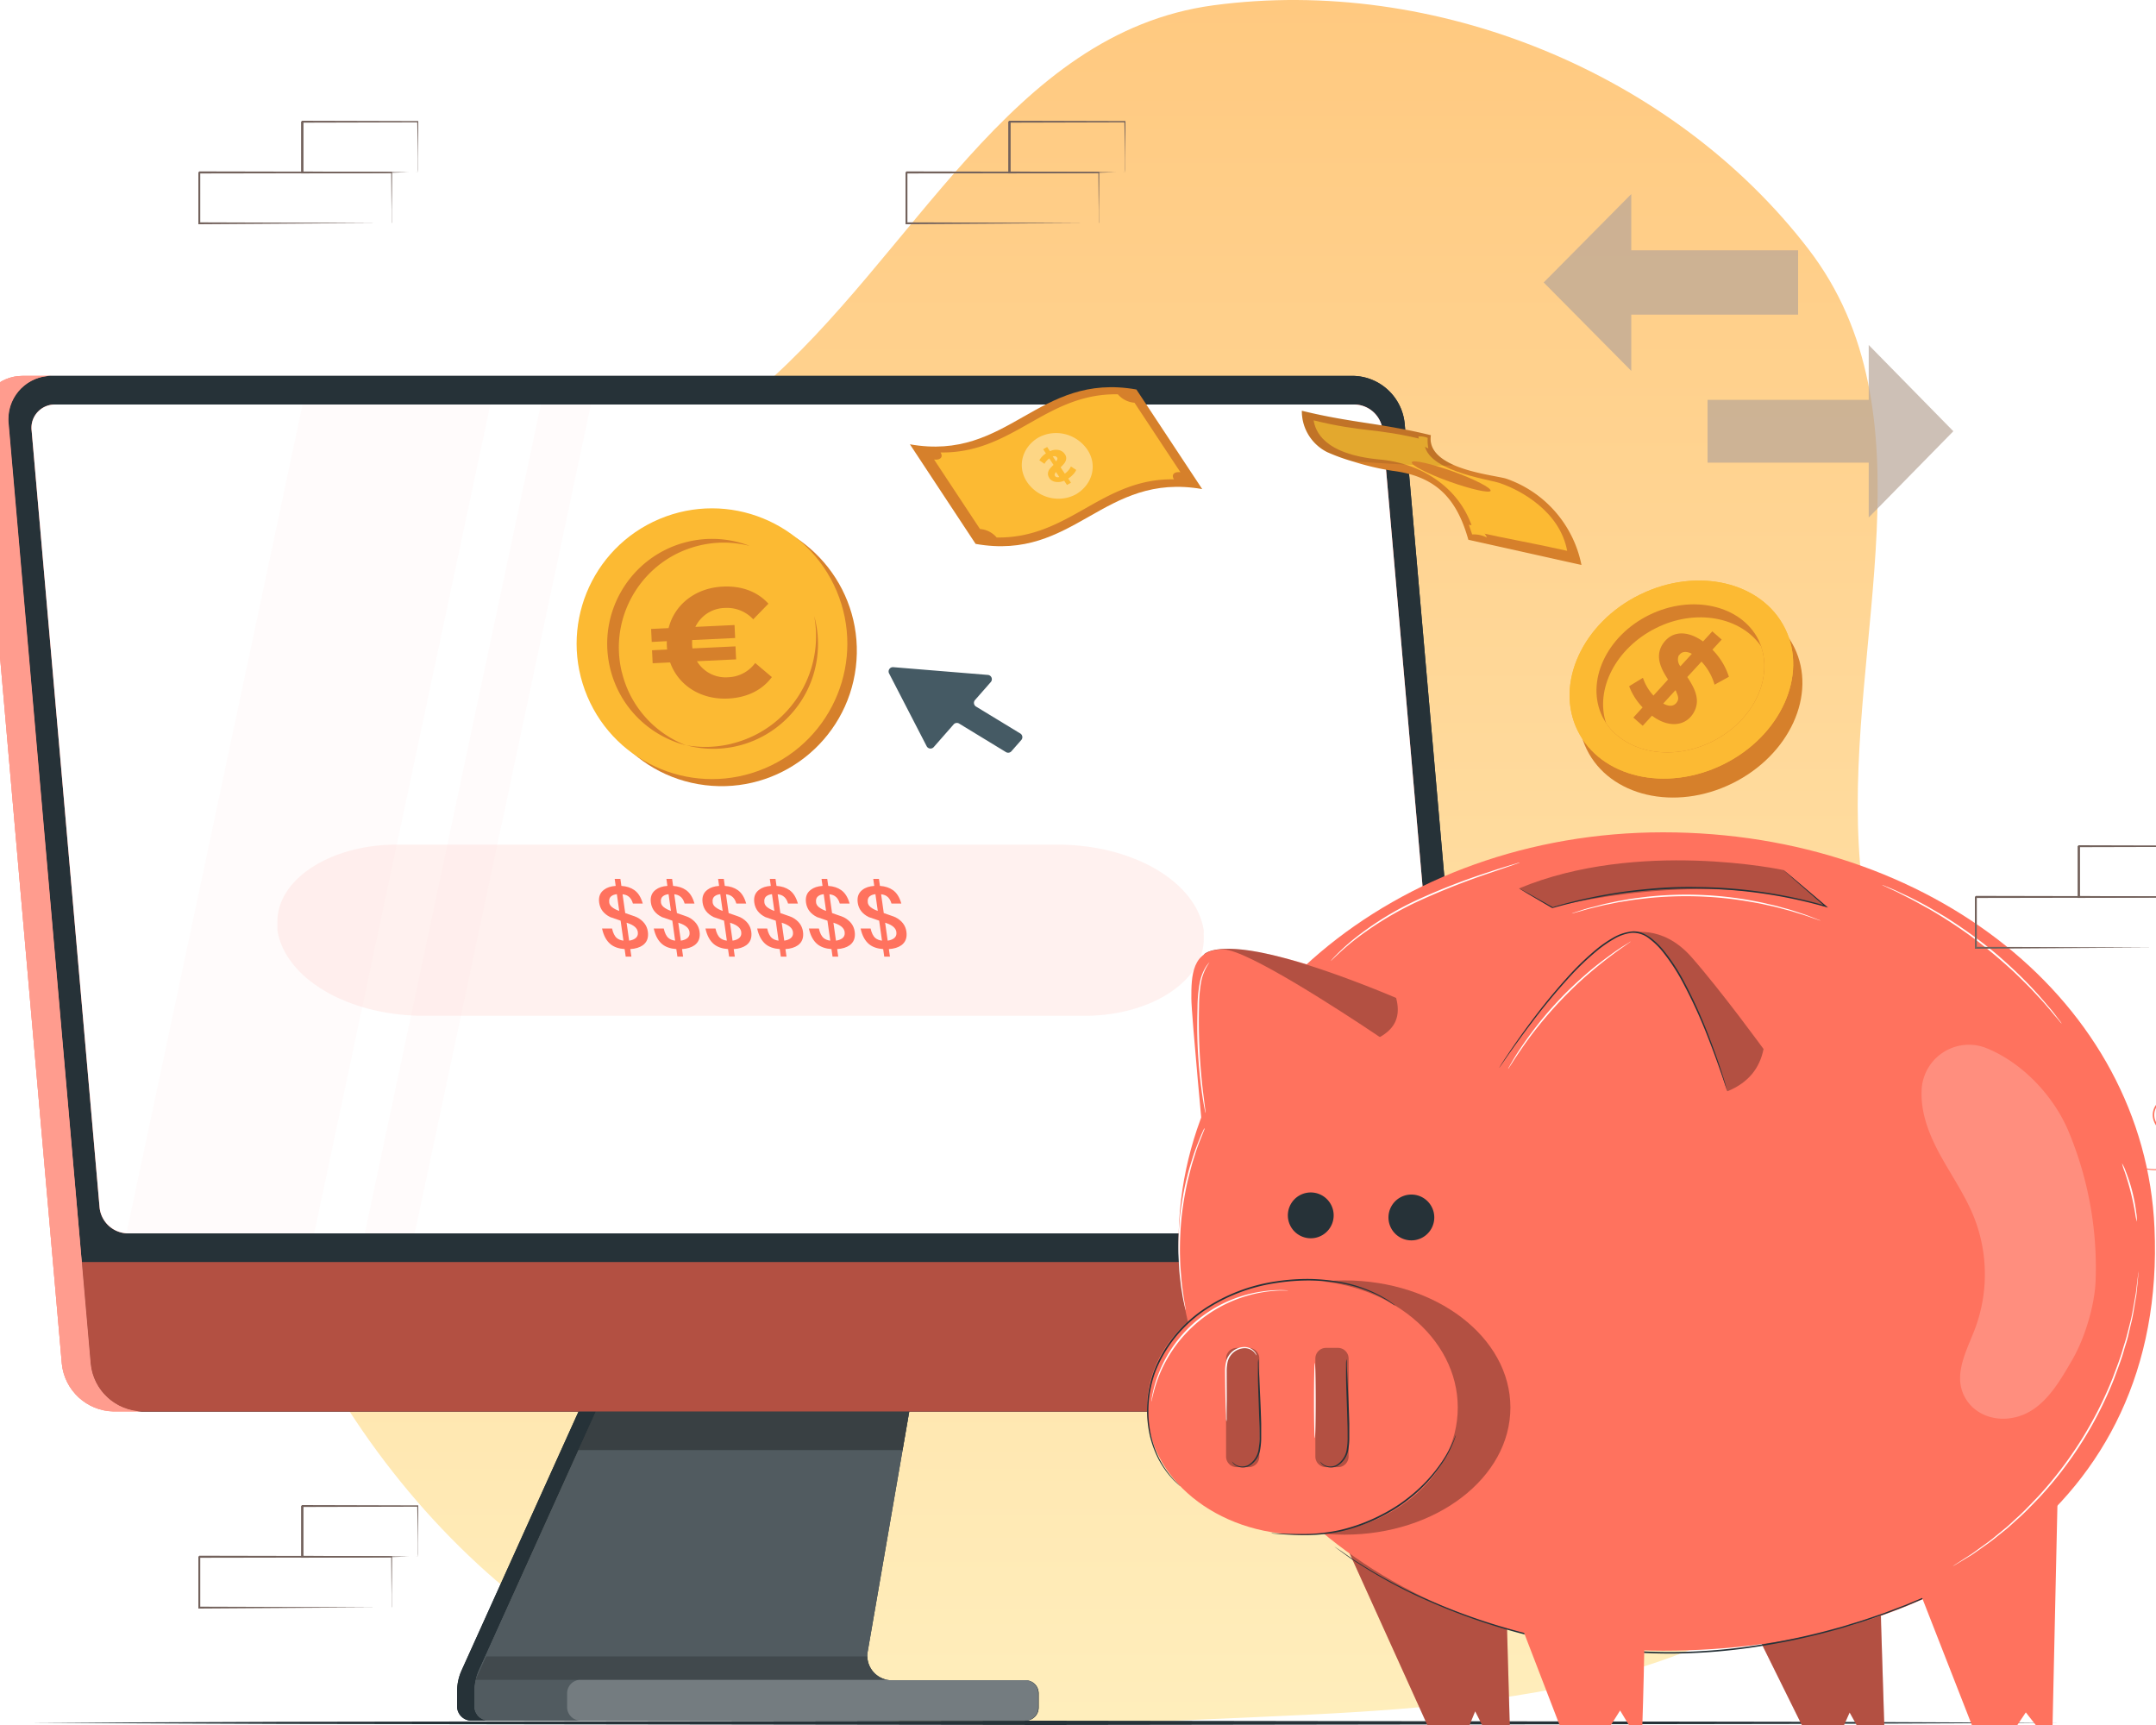 <svg width="500" height="400" fill="none" xmlns="http://www.w3.org/2000/svg"><g clip-path="url(#a)"><g clip-path="url(#b)" fill="#73625C"><path d="M53.803 219.79v-3.137c0-2.004-.05-5.01-.08-8.648l.14.14-44.642.08c.1-.1-.231.221.22-.23v11.815l-.22-.251 31.767.1 9.376.06h.1l-9.326.061-31.917.22H9v-12.025c.451-.451.12-.13.23-.231l44.563.091h.14v.14c0 3.718-.06 6.674-.08 8.728v2.866c-.01.07-.03.15-.05.221Z"/><path d="M59.85 207.995a.81.81 0 0 1 0-.22v-2.987c0-2.074 0-5.01-.09-8.578l.17.161-26.784.07.231-.231v11.775l-.31-.22 19.152.11 5.585.06h2.046c-.16.01-.331.01-.492 0h-1.464l-5.555.17-19.303.11h-.21V196.23l.23-.23 26.784.07H60v.16c0 3.628-.07 6.584-.09 8.669v2.334c0 .251-.03.511-.06.762Z"/></g><path fill-rule="evenodd" clip-rule="evenodd" d="M431.07 195.939c-2.648-47.943 17.607-100.042-11.666-138.167C387.912 16.78 332.657-5.651 281.411 1.229c-47.381 6.378-69.14 57.976-105.427 89.15-42.228 36.261-108.72 51.239-121.245 105.56-13.885 60.269 12.096 127.49 58.189 168.696 44.447 39.702 109.006 36.62 168.483 33.969 55.899-2.508 120.672-3.512 153.954-48.516 31.707-42.927-1.432-100.759-4.295-154.149Z" fill="url(#c)"/><path d="m7 399.505 58.875-.252 58.875-.091L242.5 399l117.75.162 58.875.091 58.875.252-58.875.242-58.875.091L242.5 400l-117.75-.162-58.875-.091L7 399.505ZM110.009 392.253v3.474a3.343 3.343 0 0 0 3.34 3.256h124.506a3.015 3.015 0 0 0 3.007-3.006v-3.34a3.015 3.015 0 0 0-3.007-3.006h-31.047a5.677 5.677 0 0 1-5.678-5.645c0-.351.033-.685.1-1.036l10.856-62.712h-70.729l-30.28 67.021a12.262 12.262 0 0 0-1.068 4.994Z" fill="#263238"/><path opacity=".2" d="M240.779 392.62v3.34a2.998 2.998 0 0 1-2.973 3.007H113.266a3.344 3.344 0 0 1-3.34-3.257v-3.474c0-.919.117-1.837.317-2.739.184-.785.434-1.536.768-2.271l30.346-66.988h70.729l-10.872 62.746c-.067.367-.1.735-.083 1.102a5.68 5.68 0 0 0 4.492 5.411c.384.084.785.117 1.186.117h30.964a2.997 2.997 0 0 1 3.006 2.973v.033Z" fill="#fff"/><path d="m107.087 387.259 30.279-67.021h3.991l-30.279 67.021a12.337 12.337 0 0 0-1.069 5.01v3.474a3.344 3.344 0 0 0 3.34 3.257h-4.008a3.344 3.344 0 0 1-3.34-3.257v-3.474c0-1.736.367-3.44 1.086-5.01Z" fill="#263238"/><path opacity=".3" d="M141.357 320.238h70.729l-2.772 16.016h-75.189l7.232-16.016Z" fill="#000"/><path d="M334.772 327.285H33.017c-6.213-.117-11.374-4.86-11.992-11.039L1.937 98.196c-.568-5.511 3.44-10.421 8.952-10.989.35-.033.718-.05 1.069-.05h301.805a12.254 12.254 0 0 1 11.992 11.04l19.089 218.049c.568 5.511-3.44 10.421-8.952 10.989-.367.034-.751.05-1.119.05Z" fill="#263238"/><path d="m342.773 292.664 2.071 23.582c.568 5.511-3.441 10.421-8.952 10.989-.351.034-.718.05-1.069.05H33.017c-6.212-.1-11.373-4.843-11.991-11.039l-2.07-23.582h323.817Z" fill="#FF725E"/><path opacity=".3" d="m342.773 292.664 2.071 23.582c.568 5.511-3.441 10.421-8.952 10.989-.351.034-.718.05-1.069.05H33.017c-6.212-.1-11.373-4.843-11.991-11.039l-2.07-23.582" fill="#000"/><path d="M29.61 286h301.355c2.973.05 5.445-2.321 5.495-5.294 0-.234 0-.451-.034-.685L320.644 99.783a6.67 6.67 0 0 0-6.514-5.98H12.792c-2.973-.05-5.444 2.322-5.494 5.295 0 .234 0 .451.033.685l15.766 180.222A6.685 6.685 0 0 0 29.61 286Z" fill="#FF725E"/><path opacity=".6" d="M29.61 286h301.355c2.973.05 5.445-2.321 5.495-5.294 0-.234 0-.451-.034-.685L320.644 99.783a6.67 6.67 0 0 0-6.514-5.98H12.792c-2.973-.05-5.444 2.322-5.494 5.295 0 .234 0 .451.033.685l15.766 180.222A6.685 6.685 0 0 0 29.61 286Z" fill="#fff"/><path d="M5.343 87.157h6.68c-5.527-.033-10.037 4.443-10.07 9.97 0 .351 0 .719.05 1.07l19.023 218.049c.618 6.196 5.778 10.939 11.991 11.039h-6.68c-6.213-.116-11.357-4.86-11.992-11.039L-4.727 98.196c-.568-5.511 3.44-10.421 8.951-10.989.368-.033.752-.05 1.12-.05Z" fill="#FF725E"/><path opacity=".3" d="M5.343 87.157h6.68c-5.527-.033-10.037 4.443-10.07 9.97 0 .351 0 .719.05 1.07l19.023 218.049c.618 6.196 5.778 10.939 11.991 11.039h-6.68c-6.213-.116-11.357-4.86-11.992-11.039L-4.727 98.196c-.568-5.511 3.44-10.421 8.951-10.989.368-.033.752-.05 1.12-.05Z" fill="#fff"/><path d="M232.378 129.511c.133 8.634-6.764 15.749-15.415 15.883h-91.305c-9.821-.184-17.954-7.666-18.956-17.436v-1.553c-.117-8.668 6.814-15.766 15.482-15.883h91.238c9.82.167 17.97 7.666 18.956 17.436v1.553Z" fill="#FF725E"/><path d="M228.637 129.511c.117 8.651-6.798 15.766-15.449 15.883h-87.53c-9.821-.184-17.954-7.666-18.956-17.436v-1.553c-.117-8.668 6.814-15.766 15.482-15.883h87.497c9.82.167 17.97 7.666 18.956 17.436-.017.517 0 1.035 0 1.553Z" fill="#fff" opacity=".1"/><path d="m116.773 213.05.184 2.188h-1.67l-.184-2.171a9.132 9.132 0 0 1-5.01-1.671l.718-1.987a8.223 8.223 0 0 0 4.041 1.503l-.35-3.925c-2.222-.534-4.61-1.236-4.844-3.958-.167-1.987 1.119-3.724 4.142-4.025l-.183-2.204h1.67l.183 2.171c1.437.05 2.84.467 4.075 1.186l-.617 1.987a8.526 8.526 0 0 0-3.341-1.069l.351 3.958c2.221.535 4.643 1.22 4.893 3.925.301 2.054-1.018 3.775-4.058 4.092Zm-2.338-8.351-.301-3.474c-1.369.218-1.904.919-1.82 1.771.083.852.952 1.336 2.121 1.67v.033Zm4.025 4.526c-.084-.952-.985-1.403-2.188-1.67l.317 3.457c1.403-.317 1.971-1.002 1.871-1.82v.033ZM132.439 208.691c.217 2.405-1.353 4.392-5.011 4.392a9.173 9.173 0 0 1-5.294-1.586l.902-1.971a7.031 7.031 0 0 0 4.158 1.353c1.821 0 2.823-.802 2.706-2.105-.117-1.302-1.019-2.121-3.858-2.121h-3.34v-7.465h8.033l.201 2.138h-5.896v3.173h1.303c4.108 0 5.878 1.753 6.096 4.192ZM133.692 206.035c-.401-4.492 1.837-7.031 5.094-7.031 3.256 0 5.962 2.539 6.346 7.031.384 4.493-1.854 7.048-5.11 7.048-3.257 0-5.946-2.538-6.33-7.048Zm8.885 0c-.301-3.34-1.67-4.826-3.608-4.826-1.937 0-3.006 1.52-2.722 4.826.284 3.307 1.67 4.844 3.574 4.844s3.04-1.537 2.756-4.844ZM146.952 206.035c-.401-4.492 1.837-7.031 5.094-7.031 3.256 0 5.962 2.539 6.346 7.031.384 4.493-1.854 7.048-5.11 7.048-3.257 0-6.029-2.538-6.33-7.048Zm8.885 0c-.301-3.34-1.67-4.826-3.591-4.826-1.92 0-3.023 1.52-2.739 4.826.284 3.307 1.67 4.844 3.574 4.844s2.956-1.537 2.672-4.844h.084ZM160.045 206.035c-.4-4.492 1.838-7.031 5.011-7.031s5.962 2.539 6.346 7.031c.384 4.493-1.854 7.048-5.11 7.048-3.257 0-5.862-2.538-6.247-7.048Zm8.885 0c-.3-3.34-1.67-4.826-3.59-4.826-1.921 0-3.023 1.52-2.739 4.826.284 3.307 1.67 4.844 3.574 4.844s3.039-1.537 2.755-4.844ZM176.579 211.396a3.847 3.847 0 0 1-.3 1.671l-.752 2.755h-1.67l.518-2.989a1.654 1.654 0 0 1-1.052-1.453 1.41 1.41 0 0 1 1.102-1.654c.117-.016.234-.033.351-.016a1.69 1.69 0 0 1 1.803 1.536v.15ZM177.532 206.035c-.401-4.492 1.837-7.031 5.094-7.031 3.256 0 5.962 2.539 6.346 7.031.384 4.493-1.854 7.048-5.111 7.048-3.256 0-5.945-2.538-6.329-7.048Zm8.885 0c-.301-3.34-1.67-4.826-3.591-4.826-1.921 0-3.023 1.52-2.739 4.826.284 3.307 1.67 4.844 3.574 4.844s3.04-1.537 2.756-4.844ZM190.709 206.035c-.401-4.492 1.854-7.031 5.094-7.031s5.962 2.539 6.346 7.031c.385 4.493-1.837 7.048-5.11 7.048-3.273 0-5.946-2.538-6.33-7.048Zm8.885 0c-.3-3.34-1.67-4.826-3.591-4.826-1.92 0-3.022 1.52-2.739 4.826.284 3.307 1.671 4.844 3.575 4.844 1.903 0 3.039-1.537 2.755-4.844ZM210.232 206.921l-.685-7.733h2.539l.668 7.632c.25 2.823 1.67 4.042 3.841 4.042 2.171 0 3.34-1.219 3.106-4.042l-.668-7.632h2.506l.684 7.733c.351 3.991-1.67 6.162-5.444 6.162-3.374.234-6.297-2.288-6.53-5.661 0-.167-.017-.334 0-.501h-.017ZM225.03 211.447l.718-1.988a8.117 8.117 0 0 0 4.643 1.52c2.138 0 2.973-.768 2.872-1.787-.25-2.956-8.217-1.019-8.668-6.113-.2-2.204 1.403-4.075 5.161-4.075a9.282 9.282 0 0 1 4.66 1.203l-.618 1.987a8.094 8.094 0 0 0-3.875-1.085c-2.121 0-2.906.818-2.806 1.853.251 2.923 8.201 1.019 8.635 6.046.2 2.205-1.42 4.075-5.178 4.075a9.628 9.628 0 0 1-5.544-1.636ZM237.439 199.188h5.979a7.563 7.563 0 0 1 8.083 6.847c.351 4.109-2.438 6.865-6.881 6.865h-5.995l-1.186-13.712Zm6.881 11.557a4.15 4.15 0 0 0 4.626-3.591c.05-.367.05-.735 0-1.119a5.03 5.03 0 0 0-5.294-4.709H240.161l.819 9.402h3.357l-.017.017ZM253.221 211.396a1.431 1.431 0 0 1 1.153-1.653c.1-.017.217-.033.317-.017.918 0 1.67.752 1.67 1.67a1.437 1.437 0 0 1-1.186 1.654c-.083 0-.183.017-.267.017a1.773 1.773 0 0 1-1.687-1.671Z" fill="#FF725E"/><g opacity=".2" fill="#fff"><path d="m145.282 121.678-2.906 11.958h-2.355l-3.741-8.851-2.221 8.851h-2.371l-5.011-11.958h2.305l3.758 9.086 2.304-9.086h2.055l3.808 9.152 2.271-9.152h2.104ZM146.735 121.728a1.177 1.177 0 0 1 1.036-1.286h.217a1.42 1.42 0 0 1 1.469 1.236 1.187 1.187 0 0 1-1.018 1.336h-.234a1.44 1.44 0 0 1-1.47-1.286Zm.535 2.789h2.121l.801 9.119h-2.137l-.785-9.119ZM158.442 133.185a3.183 3.183 0 0 1-2.004.601 3.087 3.087 0 0 1-3.324-2.822v-.251l-.384-4.392h-1.503l-.15-1.67h1.503l-.184-2.088h2.138l.184 2.088h2.438l.15 1.67h-2.438l.367 4.342a1.308 1.308 0 0 0 1.236 1.37h.151c.417 0 .835-.117 1.169-.368l.668 1.52h-.017ZM168.765 128.409l.467 5.227h-2.138l-.434-5.01c-.15-1.67-1.019-2.422-2.388-2.422-1.37 0-2.455.935-2.305 2.756l.401 4.609h-2.054l-1.119-12.676h2.138l.4 4.61a3.747 3.747 0 0 1 2.94-1.153c2.171-.1 3.991 1.587 4.092 3.758v.301ZM179.852 120.96l1.102 12.676H178.9l-.1-1.169a3.37 3.37 0 0 1-2.906 1.286 5.02 5.02 0 0 1-5.01-4.676 4.25 4.25 0 0 1 3.924-4.56 4.251 4.251 0 0 1 3.324 1.219l-.401-4.693 2.121-.083Zm-1.403 8.117a2.963 2.963 0 0 0-2.956-2.856 2.425 2.425 0 0 0-2.505 2.338c0 .184 0 .351.033.518a2.947 2.947 0 0 0 2.973 2.856 2.39 2.39 0 0 0 2.505-2.272c0-.2 0-.384-.05-.584ZM188.237 124.417l.167 2.038h-.501c-1.67 0-2.555.968-2.405 2.822l.401 4.426h-2.204l-.802-9.119h2.038l.116 1.336a3.246 3.246 0 0 1 3.19-1.503ZM197.957 128.292l.468 5.344h-2.004l-.101-1.102a2.951 2.951 0 0 1-2.772 1.219 3.328 3.328 0 0 1-3.624-2.722c-.134-1.52.785-2.723 3.54-2.723h2.372v-.133c-.117-1.253-.935-1.988-2.455-1.988a4.174 4.174 0 0 0-2.672.902l-.986-1.553a5.986 5.986 0 0 1 3.775-1.119 3.948 3.948 0 0 1 4.426 3.39c.016.167.033.318.033.485Zm-1.904 2.488-.1-1.052h-2.238c-1.453 0-1.804.551-1.67 1.219.133.668.751 1.253 1.854 1.253a2.132 2.132 0 0 0 2.154-1.42ZM214.425 124.517l-2.572 9.119h-2.054l-2.906-6.28-1.838 6.28h-2.054l-4.142-9.119h2.021l2.99 6.681 1.92-6.681h1.804l3.056 6.764 1.871-6.764h1.904Z"/></g><path d="m119.679 184.24.417 4.827h-2.538l-.435-4.793-6.146-8.902h2.706l4.609 6.681 3.458-6.681h2.505l-4.576 8.868ZM124.406 183.84a4.73 4.73 0 0 1 4.092-5.311c.3-.034.618-.05.918-.034a5.825 5.825 0 0 1 6.046 5.345 4.74 4.74 0 0 1-4.075 5.327 5.85 5.85 0 0 1-.935.034c-3.123.117-5.796-2.238-6.046-5.361Zm8.668 0a3.344 3.344 0 0 0-3.34-3.257 2.771 2.771 0 0 0-2.856 2.655c0 .201 0 .401.05.602a3.35 3.35 0 0 0 3.34 3.34 2.761 2.761 0 0 0 2.873-2.639c0-.234 0-.468-.067-.701ZM147.554 178.612l.918 10.455h-2.338l-.117-1.319a3.916 3.916 0 0 1-3.24 1.453 4.56 4.56 0 0 1-4.876-4.209v-.401l-.535-5.979h2.455l.485 5.645c.167 1.904 1.152 2.789 2.689 2.789 1.536 0 2.772-1.052 2.588-3.14l-.467-5.294h2.455-.017ZM156.806 178.495l.2 2.338a3.367 3.367 0 0 0-.568 0c-1.854 0-2.939 1.103-2.755 3.24l.451 5.011h-2.456l-.901-10.455h2.321l.134 1.536a3.753 3.753 0 0 1 3.574-1.67ZM164.354 175.372h2.539l1.203 13.695h-2.556l-1.186-13.695ZM181.323 183.088l.535 5.979h-2.455l-.501-5.678c-.151-1.854-1.153-2.756-2.723-2.756-1.57 0-2.822 1.052-2.638 3.157l.467 5.277h-2.455l-.918-10.455h2.338l.117 1.353c.851-1.019 2.154-1.553 3.473-1.47a4.535 4.535 0 0 1 4.76 4.292v.301ZM183.694 183.84a4.79 4.79 0 0 1 4.192-5.328c.334-.033.668-.05 1.002 0a5.19 5.19 0 0 1 4.677 2.438l-1.787 1.086a3.343 3.343 0 0 0-2.723-1.436 2.766 2.766 0 0 0-2.922 2.605c0 .217 0 .434.033.651a3.34 3.34 0 0 0 3.34 3.341h.117a2.682 2.682 0 0 0 2.472-1.453l1.971 1.102a4.251 4.251 0 0 1-4.242 2.438 5.902 5.902 0 0 1-6.13-5.428v-.016ZM194.967 183.84c-.334-2.606 1.52-4.994 4.126-5.328.317-.033.651-.05.968-.017a5.848 5.848 0 0 1 6.046 5.345 4.783 4.783 0 0 1-4.108 5.344c-.334.05-.669.05-1.003.017a5.859 5.859 0 0 1-6.029-5.361Zm8.668 0a3.344 3.344 0 0 0-3.34-3.257 2.742 2.742 0 0 0-2.856 2.622c0 .217 0 .434.05.635a3.35 3.35 0 0 0 3.34 3.34 2.754 2.754 0 0 0 2.873-2.606c0-.25 0-.501-.067-.734ZM225.864 183.088l.535 5.979h-2.455l-.501-5.678c-.15-1.854-1.102-2.756-2.589-2.756-1.486 0-2.622 1.052-2.438 3.14l.467 5.294h-2.455l-.484-5.678c-.167-1.854-1.119-2.756-2.605-2.756-1.487 0-2.622 1.052-2.439 3.14l.468 5.294h-2.455l-.902-10.455h2.405l.117 1.336a3.964 3.964 0 0 1 3.34-1.453 4.257 4.257 0 0 1 3.674 1.754 4.751 4.751 0 0 1 6.697-.685 4.763 4.763 0 0 1 1.754 3.524h-.134ZM239.025 184.625h-8.2a3.519 3.519 0 0 0 3.607 2.505 3.352 3.352 0 0 0 2.739-1.136l1.453 1.503a4.889 4.889 0 0 1-4.058 1.67 5.873 5.873 0 0 1-6.246-5.361 4.693 4.693 0 0 1 3.991-5.311c.318-.05.635-.05.936-.033a5.66 5.66 0 0 1 5.762 5.411c.016.234.016.518.016.752Zm-8.35-1.671h5.929a3.18 3.18 0 0 0-3.19-2.538 2.594 2.594 0 0 0-2.739 2.438v.151-.051Z" fill="#FF725E"/><g opacity=".1" fill="#fff"><path d="M137.032 93.82h-11.607L84.591 286h11.59l40.851-192.18ZM72.866 286l40.851-192.18H70.16L29.31 286h43.556Z"/></g><path opacity=".2" d="M131.521 392.654v3.189a3.136 3.136 0 0 0 3.14 3.14H237.79c1.653 0 2.989-1.353 2.989-3.006v-3.34a3.01 3.01 0 0 0-2.989-3.006h-30.981c-.384 0-.768-.034-1.152-.117h-70.996a3.136 3.136 0 0 0-3.14 3.14Z" fill="#fff"/><path opacity=".2" d="M110.31 389.514h95.346a5.67 5.67 0 0 1-4.509-5.411h-88.399l-2.438 5.411Z" fill="#000"/><path d="M229.789 151.022h-15.064l5.211-13.277 9.853 13.277Z" fill="#fff"/><path d="M225.798 160.107h-3.524l-3.139-17.987h3.507l3.156 17.987Z" fill="#fff"/><path d="M110.009 392.253v3.474a3.343 3.343 0 0 0 3.34 3.256h124.506a3.015 3.015 0 0 0 3.007-3.006v-3.34a3.015 3.015 0 0 0-3.007-3.006h-31.047a5.677 5.677 0 0 1-5.678-5.645c0-.351.033-.685.1-1.036l10.856-62.712h-70.729l-30.28 67.021a12.262 12.262 0 0 0-1.068 4.994Z" fill="#263238"/><path opacity=".2" d="M240.779 392.62v3.34a2.998 2.998 0 0 1-2.973 3.007H113.266a3.344 3.344 0 0 1-3.34-3.257v-3.474c0-.919.117-1.837.317-2.739.184-.785.434-1.536.768-2.271l30.346-66.988h70.729l-10.872 62.746c-.067.367-.1.735-.083 1.102a5.68 5.68 0 0 0 4.492 5.411c.384.084.785.117 1.186.117h30.964a2.997 2.997 0 0 1 3.006 2.973v.033Z" fill="#fff"/><path d="m107.087 387.259 30.279-67.021h3.991l-30.279 67.021a12.337 12.337 0 0 0-1.069 5.01v3.474a3.344 3.344 0 0 0 3.34 3.257h-4.008a3.344 3.344 0 0 1-3.34-3.257v-3.474c0-1.736.367-3.44 1.086-5.01Z" fill="#263238"/><path opacity=".3" d="M141.357 320.238h70.729l-2.772 16.016h-75.189l7.232-16.016Z" fill="#000"/><path d="M334.772 327.285H33.017c-6.213-.117-11.374-4.86-11.992-11.039L1.937 98.196c-.568-5.511 3.44-10.421 8.952-10.989.35-.033.718-.05 1.069-.05h301.805a12.254 12.254 0 0 1 11.992 11.04l19.089 218.049c.568 5.511-3.44 10.421-8.952 10.989-.367.034-.751.05-1.119.05Z" fill="#263238"/><path d="m342.773 292.664 2.071 23.582c.568 5.511-3.441 10.421-8.952 10.989-.351.034-.718.05-1.069.05H33.017c-6.212-.1-11.373-4.843-11.991-11.039l-2.07-23.582h323.817Z" fill="#FF725E"/><path opacity=".3" d="m342.773 292.664 2.071 23.582c.568 5.511-3.441 10.421-8.952 10.989-.351.034-.718.05-1.069.05H33.017c-6.212-.1-11.373-4.843-11.991-11.039l-2.07-23.582" fill="#000"/><path d="M29.61 286h301.355c2.973.05 5.445-2.321 5.495-5.294 0-.234 0-.451-.034-.685L320.644 99.783a6.67 6.67 0 0 0-6.514-5.98H12.792c-2.973-.05-5.444 2.322-5.494 5.295 0 .234 0 .451.033.685l15.766 180.222A6.685 6.685 0 0 0 29.61 286Z" fill="#FF725E"/><path d="M29.61 286h301.355c2.973.05 5.445-2.321 5.495-5.294 0-.234 0-.451-.034-.685L320.644 99.783a6.67 6.67 0 0 0-6.514-5.98H12.792c-2.973-.05-5.444 2.322-5.494 5.295 0 .234 0 .451.033.685l15.766 180.222A6.685 6.685 0 0 0 29.61 286Z" fill="#fff"/><path d="M5.343 87.157h6.68c-5.527-.033-10.037 4.443-10.07 9.97 0 .351 0 .719.05 1.07l19.023 218.049c.618 6.196 5.778 10.939 11.991 11.039h-6.68c-6.213-.116-11.357-4.86-11.992-11.039L-4.727 98.196c-.568-5.511 3.44-10.421 8.951-10.989.368-.033.752-.05 1.12-.05Z" fill="#FF725E"/><path opacity=".3" d="M5.343 87.157h6.68c-5.527-.033-10.037 4.443-10.07 9.97 0 .351 0 .719.05 1.07l19.023 218.049c.618 6.196 5.778 10.939 11.991 11.039h-6.68c-6.213-.116-11.357-4.86-11.992-11.039L-4.727 98.196c-.568-5.511 3.44-10.421 8.951-10.989.368-.033.752-.05 1.12-.05Z" fill="#fff"/><g filter="url(#d)" opacity=".1"><path d="M277.165 215.468c.206 9.848-11.977 17.948-27.219 18.081H95.725c-17.303-.209-31.633-8.727-33.399-19.849v-1.769c-.206-9.867 12.006-17.948 27.278-18.081h154.162c17.303.19 31.662 8.727 33.399 19.85-.03.589 0 1.178 0 1.768Z" fill="#FF725E"/></g><g opacity=".1" fill="#FFD8D8"><path d="M137.032 93.82h-11.607L84.591 286h11.59l40.851-192.18ZM72.866 286l40.851-192.18H70.16L29.31 286h43.556Z"/></g><path opacity=".2" d="M131.521 392.654v3.189a3.136 3.136 0 0 0 3.14 3.14H237.79c1.653 0 2.989-1.353 2.989-3.006v-3.34a3.01 3.01 0 0 0-2.989-3.006h-30.981c-.384 0-.768-.034-1.152-.117h-70.996a3.136 3.136 0 0 0-3.14 3.14Z" fill="#fff"/><path opacity=".2" d="M110.31 389.514h95.346a5.67 5.67 0 0 1-4.509-5.411h-88.399l-2.438 5.411Z" fill="#000"/><path d="m311.144 356.122 19.951 44.064h9.632l1.382-3.363 1.708 3.363h6.32l-.732-25.724-.31-15.199-37.951-3.141Z" fill="#FF725E"/><path opacity=".3" d="m311.144 356.122 19.951 44.064h9.632l1.382-3.363 1.708 3.363h6.32l-.732-25.724-.31-15.199-37.951-3.141Z" fill="#000"/><path d="m398.481 360.846 19.464 39.34h9.632l1.375-3.082 1.715 3.082h6.32l-.739-23.551-.311-13.912-37.456-1.877Z" fill="#FF725E"/><path opacity=".3" d="m398.481 360.846 19.464 39.34h9.632l1.375-3.082 1.715 3.082h6.32l-.739-23.551-.311-13.912-37.456-1.877Z" fill="#000"/><path d="m509.179 244.893.177.066.518.222c.65.325 1.256.732 1.811 1.205a10.237 10.237 0 0 1 2.217 2.661 9.958 9.958 0 0 1 1.316 4.354 9.098 9.098 0 0 1-1.353 5.337 10.398 10.398 0 0 1-4.805 4.103 8.502 8.502 0 0 1-6.926 0 5.1 5.1 0 0 1-2.565-2.72 3.97 3.97 0 0 1 .355-3.807 4.525 4.525 0 0 1 3.393-1.804 5.302 5.302 0 0 1 3.555 1.168 7.71 7.71 0 0 1 2.854 6.276 9.891 9.891 0 0 1-2.218 5.913 8.838 8.838 0 0 1-2.158 1.937c-.762.473-1.575.843-2.432 1.102a11.095 11.095 0 0 1-4.539.34 12.315 12.315 0 0 1-3.319-.917 11.073 11.073 0 0 1-1.9-1.05l-.451-.34a.836.836 0 0 1-.148-.133c.806.54 1.664 1.006 2.558 1.383a12.26 12.26 0 0 0 3.282.842 11.1 11.1 0 0 0 4.435-.384 10.486 10.486 0 0 0 2.351-1.094 8.48 8.48 0 0 0 2.062-1.893 9.538 9.538 0 0 0 2.092-5.721 7.386 7.386 0 0 0-2.727-5.965 4.998 4.998 0 0 0-3.305-1.095 4.185 4.185 0 0 0-3.104 1.649 3.621 3.621 0 0 0-.311 3.445 4.715 4.715 0 0 0 2.381 2.528 8.206 8.206 0 0 0 6.652 0 10.036 10.036 0 0 0 4.665-3.94 8.814 8.814 0 0 0 1.353-5.175 9.824 9.824 0 0 0-1.235-4.265 10.36 10.36 0 0 0-2.092-2.646 11.285 11.285 0 0 0-2.439-1.582Z" fill="#FF725E"/><path d="M499.652 284.758c2.897 65.384-51.915 98.013-113.965 98.013-62.049 0-112.36-42.483-112.36-94.886 0-52.402 50.266-94.885 112.36-94.885s111.643 39.407 113.965 91.758Z" fill="#FF725E"/><path opacity=".3" d="M377.857 216.433s7.474-2.388 14.422 5.507c6.949 7.895 16.706 21.312 16.706 21.312-.872 4.368-3.422 7.769-8.367 9.794l-22.761-36.613Z" fill="#000"/><path d="M311.809 355.863c21.246 0 38.469-13.198 38.469-29.48 0-16.281-17.223-29.479-38.469-29.479-21.246 0-38.469 13.198-38.469 29.479 0 16.282 17.223 29.48 38.469 29.48ZM347.69 247.569s22.546-34.98 32.873-31.18c10.327 3.799 20.018 36.657 20.018 36.657M322.195 239.556l-1.057-9.477s-14.111-5.914-26.759-8.789c-12.648-2.876-15.132 0-15.132 0l20.003 28.023 22.945-9.757Z" fill="#FF725E"/><path opacity=".3" d="m352.288 206.003 7.481 4.435s36.221-9.61 64.06 0l-10.209-8.686s-33.745-7.244-61.332 4.251ZM311.809 355.863c21.246 0 38.469-13.198 38.469-29.48 0-16.281-17.223-29.479-38.469-29.479-21.246 0-38.469 13.198-38.469 29.479 0 16.282 17.223 29.48 38.469 29.48Z" fill="#000"/><path d="M302.037 355.863c19.902 0 36.036-13.198 36.036-29.48 0-16.281-16.134-29.479-36.036-29.479-19.903 0-36.037 13.198-36.037 29.479 0 16.282 16.134 29.48 36.037 29.48Z" fill="#FF725E"/><path opacity=".3" d="M289.582 312.553h-2.772a2.468 2.468 0 0 0-2.469 2.469v22.723a2.468 2.468 0 0 0 2.469 2.469h2.772a2.468 2.468 0 0 0 2.469-2.469v-22.723a2.468 2.468 0 0 0-2.469-2.469ZM310.287 312.553h-2.772a2.468 2.468 0 0 0-2.469 2.469v22.723a2.468 2.468 0 0 0 2.469 2.469h2.772a2.47 2.47 0 0 0 2.469-2.469v-22.723a2.47 2.47 0 0 0-2.469-2.469ZM320.007 240.48c3.245-1.826 4.983-4.561 3.763-9.078 0 0-16.743-7.222-29.391-10.112-12.648-2.891-15.132 0-15.132 0l20.003 28.023 20.757-8.833Z" fill="#000"/><path d="m321.137 241.248-2.52-1.692c-7.459-4.983-29.251-19.22-34.743-19.375-7.585-.222-7.599 6.32-7.585 11.376 0 3.585 2.957 34.743 2.957 34.743" fill="#FF725E"/><path d="M400.581 253.046s-.037-.066-.089-.214c-.051-.148-.125-.377-.214-.643l-.828-2.477a221.48 221.48 0 0 0-3.297-9.011 116.863 116.863 0 0 0-5.914-12.921 45.55 45.55 0 0 0-4.575-7 17.344 17.344 0 0 0-3.127-3.076 6.032 6.032 0 0 0-4.11-1.397 10.64 10.64 0 0 0-4.221 1.479 27.714 27.714 0 0 0-3.63 2.506 62.338 62.338 0 0 0-6.098 5.743 143.047 143.047 0 0 0-9.115 10.926c-2.454 3.215-4.354 5.914-5.655 7.747l-1.478 2.144-.392.561c-.088.119-.133.185-.14.178a.824.824 0 0 1 .111-.2l.354-.584c.318-.502.799-1.242 1.435-2.18a179.184 179.184 0 0 1 5.558-7.836 138.783 138.783 0 0 1 9.078-10.985 62.05 62.05 0 0 1 6.121-5.795 27.465 27.465 0 0 1 3.696-2.543 11.004 11.004 0 0 1 4.376-1.479 4.973 4.973 0 0 1 2.343.326c.717.303 1.39.68 2.018 1.138a17.379 17.379 0 0 1 3.194 3.149 44.937 44.937 0 0 1 4.597 7.067 112.053 112.053 0 0 1 5.84 12.936 146.698 146.698 0 0 1 3.186 9.063c.34 1.079.599 1.922.739 2.499l.178.657a.83.83 0 0 1 .059.222ZM413.62 201.76a.808.808 0 0 1 .185.133l.518.414 1.966 1.648 7.185 6.091.473.407-.606-.17a112.38 112.38 0 0 0-13.217-2.891 114.956 114.956 0 0 0-16.47-1.345 118.035 118.035 0 0 0-33.582 4.517h-.096l-5.692-3.334-1.479-.895-.384-.244c-.081-.051-.126-.081-.118-.088l.14.066.392.207 1.53.843 5.744 3.245h-.089a114.856 114.856 0 0 1 14.341-3.252c2.868-.474 5.958-.821 9.188-1.102a96.588 96.588 0 0 1 10.128-.318c5.529.052 11.051.51 16.514 1.375 4.472.71 8.892 1.7 13.246 2.957l-.125.237-7.104-6.188-1.922-1.7c-.207-.185-.362-.332-.496-.443a1.948 1.948 0 0 1-.17-.17ZM323.533 302.751a.897.897 0 0 1-.214-.126l-.599-.392-.961-.65c-.392-.237-.865-.488-1.382-.784a32.392 32.392 0 0 0-9.522-3.23 47.41 47.41 0 0 0-6.933-.643 49.568 49.568 0 0 0-7.969.584 40.659 40.659 0 0 0-16.921 6.579 34.623 34.623 0 0 0-3.696 3.031 31.487 31.487 0 0 0-3.127 3.452 30.205 30.205 0 0 0-4.317 7.651 26.669 26.669 0 0 0-.946 14.71 24.966 24.966 0 0 0 1.944 5.389 23.525 23.525 0 0 0 2.358 3.629l1.021 1.213.828.813.51.51c.059.059.11.118.162.177 0 0-.066-.044-.192-.148l-.532-.48-.858-.791c-.31-.355-.658-.739-1.057-1.198a22.584 22.584 0 0 1-2.432-3.629 24.447 24.447 0 0 1-2.018-5.426 26.747 26.747 0 0 1 .88-14.888 28.015 28.015 0 0 1 1.848-3.962 28.79 28.79 0 0 1 2.506-3.799 30.744 30.744 0 0 1 3.164-3.504 34.025 34.025 0 0 1 3.77-3.061 40.78 40.78 0 0 1 17.09-6.653 48.705 48.705 0 0 1 8.028-.554c2.343.059 4.672.296 6.978.702a31.346 31.346 0 0 1 9.543 3.371c.518.303.984.562 1.368.813l.946.68.577.429c.059.059.111.118.155.185Z" fill="#263238"/><path d="M291.828 315.14c.059.392.089.784.081 1.183 0 .82.082 1.907.141 3.208.111 2.713.333 6.453.436 10.6v3.024c.015.953-.059 1.899-.214 2.838a5.372 5.372 0 0 1-2.617 3.955 3.197 3.197 0 0 1-3.171-.17 2.237 2.237 0 0 1-.636-.628.94.94 0 0 1-.133-.274c.236.303.525.569.85.776.909.518 2.025.54 2.957.052a5.197 5.197 0 0 0 2.387-3.777c.141-.917.207-1.848.185-2.772 0-.976 0-1.981-.037-3.016-.103-4.14-.281-7.888-.325-10.601v-3.215c0-.399.03-.791.096-1.183ZM312.26 315.14c.066.392.096.784.088 1.183 0 .82.082 1.907.133 3.208.119 2.713.333 6.453.436 10.6v3.024c.015.953-.051 1.899-.207 2.838a5.387 5.387 0 0 1-2.616 3.955 3.213 3.213 0 0 1-3.179-.17 2.124 2.124 0 0 1-.628-.628.813.813 0 0 1-.141-.274c.237.303.525.569.85.776.91.518 2.026.54 2.957.052a5.132 5.132 0 0 0 2.388-3.777c.148-.917.207-1.841.185-2.772 0-.976 0-1.981-.037-3.016-.104-4.14-.281-7.888-.326-10.601v-3.215c0-.399.03-.791.097-1.183ZM337.636 332.8a2.018 2.018 0 0 1-.155.51c-.126.325-.266.82-.547 1.427a27.898 27.898 0 0 1-2.706 4.915 35.353 35.353 0 0 1-5.47 6.276 42.925 42.925 0 0 1-3.858 3.061 38.836 38.836 0 0 1-4.561 2.69 40.52 40.52 0 0 1-9.61 3.475 38.752 38.752 0 0 1-8.257.82c-2.373 0-4.28-.14-5.603-.236l-1.516-.119a2.562 2.562 0 0 1-.532-.074c.177-.014.355-.014.532 0l1.523.052c1.323.044 3.238.133 5.596.111a39.81 39.81 0 0 0 8.205-.902 40.93 40.93 0 0 0 9.492-3.474 40.28 40.28 0 0 0 4.516-2.654 42.71 42.71 0 0 0 3.829-3.016 35.926 35.926 0 0 0 5.493-6.158 30.435 30.435 0 0 0 2.787-4.827c.303-.591.465-1.079.613-1.397.067-.162.141-.325.229-.48Z" fill="#263238"/><path d="M291.385 314.32a7.582 7.582 0 0 0-.51-.74 3.015 3.015 0 0 0-2.115-.953 4.125 4.125 0 0 0-3.119 1.389 4.256 4.256 0 0 0-.946 1.819 9.727 9.727 0 0 0-.215 2.262c0 3.179.037 6.061 0 8.131v2.469c.015.303 0 .614-.066.909a4.735 4.735 0 0 1-.081-.909c0-.658-.052-1.478-.089-2.469-.052-2.084-.111-4.96-.133-8.131a9.42 9.42 0 0 1 .236-2.358 4.442 4.442 0 0 1 1.05-1.959 4.323 4.323 0 0 1 3.393-1.427 3.07 3.07 0 0 1 2.218 1.131c.14.185.251.385.34.599.029.155.051.229.037.237ZM304.927 316.057c.103 0 .192 3.895.192 8.7s-.089 8.701-.192 8.701c-.104 0-.193-3.896-.193-8.701 0-4.805.082-8.7.193-8.7ZM298.725 299.247a2.336 2.336 0 0 1-.458 0h-1.301a31.984 31.984 0 0 0-4.738.51 31.424 31.424 0 0 0-24.801 23.544c-.148.547-.222.976-.296 1.264a3.169 3.169 0 0 1-.118.444c0-.156.008-.311.045-.459.051-.288.096-.739.221-1.279a27.67 27.67 0 0 1 1.353-4.605 30.42 30.42 0 0 1 23.559-19.116 28.807 28.807 0 0 1 4.782-.399c.57 0 1.006.037 1.301.044.156 0 .304.015.451.052ZM279.394 261.584c-.03.148-.074.288-.133.421-.118.311-.274.695-.458 1.168-.185.474-.451 1.124-.74 1.856a35.482 35.482 0 0 0-.865 2.484c-.288.931-.628 1.944-.924 3.045a156.037 156.037 0 0 0-.901 3.541 76.068 76.068 0 0 0-1.361 8.257 77 77 0 0 0-.369 8.36c.037 1.287.059 2.506.155 3.652.096 1.146.17 2.218.274 3.171.103.954.236 1.834.34 2.602.103.769.207 1.427.31 1.967.104.539.148.909.207 1.234.03.141.044.289.044.436a1.625 1.625 0 0 1-.125-.421c-.067-.318-.163-.739-.274-1.227a28.084 28.084 0 0 1-.377-1.952c-.118-.768-.288-1.633-.392-2.609-.103-.976-.251-2.033-.325-3.179a147.87 147.87 0 0 1-.192-3.696 72.68 72.68 0 0 1 .34-8.412 71.709 71.709 0 0 1 1.397-8.294c.318-1.249.599-2.447.946-3.548.348-1.102.651-2.122.969-3.046.318-.924.643-1.744.924-2.469.281-.724.539-1.338.739-1.833l.525-1.146c.074-.133.162-.251.266-.362ZM280.497 223.145s-.303.399-.74 1.175a11.875 11.875 0 0 0-1.234 3.549 33.796 33.796 0 0 0-.451 5.596 119.551 119.551 0 0 0 0 6.911c.118 4.894.517 9.322.887 12.515.192 1.545.355 2.824.473 3.77.052.414.096.739.133 1.028.015.125.015.243 0 .369a1.145 1.145 0 0 1-.096-.355 84.811 84.811 0 0 0-.199-1.012 89.9 89.9 0 0 1-.599-3.77c-.562-4.17-.895-8.361-.998-12.567-.059-2.462 0-4.797.044-6.926.015-1.893.192-3.778.54-5.641a10.942 10.942 0 0 1 1.367-3.54c.185-.296.392-.577.621-.843.074-.096.156-.185.252-.259ZM352.45 200a2.144 2.144 0 0 1-.465.193l-1.375.487-5.071 1.738a170.532 170.532 0 0 0-16.389 6.453 76.683 76.683 0 0 0-15.05 9.122 59.136 59.136 0 0 0-4.044 3.496c-.473.429-.805.784-1.057 1.006a3.355 3.355 0 0 1-.377.34s.104-.148.326-.392c.221-.244.547-.614.997-1.057a51.158 51.158 0 0 1 3.985-3.608 72.364 72.364 0 0 1 15.058-9.254 149.504 149.504 0 0 1 16.499-6.372c2.151-.74 3.903-1.25 5.108-1.619l1.397-.422a2.57 2.57 0 0 1 .458-.111ZM378.182 218.318a2.187 2.187 0 0 1-.333.259l-.983.695a97.226 97.226 0 0 0-3.578 2.602 104.04 104.04 0 0 0-5.093 4.132c-1.87 1.611-3.829 3.489-5.81 5.537a94.098 94.098 0 0 0-5.315 6.017 82.047 82.047 0 0 0-3.94 5.241c-1.064 1.545-1.907 2.787-2.469 3.696l-.658 1.005a1.26 1.26 0 0 1-.251.34c.052-.133.111-.259.185-.377.162-.273.355-.621.599-1.05a57.11 57.11 0 0 1 2.365-3.747 92.855 92.855 0 0 1 3.896-5.308 84.344 84.344 0 0 1 5.307-6.061c1.981-2.063 3.992-3.911 5.862-5.537s3.637-2.957 5.175-4.088c1.537-1.131 2.764-1.951 3.659-2.498l1.02-.636c.111-.096.229-.17.362-.222ZM492.11 269.745c.362.584.651 1.212.872 1.863a37.923 37.923 0 0 1 1.531 4.731c.406 1.611.709 3.238.909 4.886.118.68.162 1.375.118 2.062a15.605 15.605 0 0 1-.384-2.018 65.605 65.605 0 0 0-1.02-4.834 61.995 61.995 0 0 0-1.405-4.731 14.058 14.058 0 0 1-.621-1.959Z" fill="#fff"/><path d="m474.42 354.496-.362.273-1.086.739-1.774 1.25-1.139.791-1.323.857a147.37 147.37 0 0 1-16.381 9.396c-1.796.879-3.696 1.744-5.677 2.646l-3.061 1.301-1.581.665-1.627.629-3.334 1.264-3.489 1.205c-1.175.421-2.387.79-3.614 1.16-1.227.37-2.462.791-3.741 1.116a152.311 152.311 0 0 1-16.137 3.63 133.735 133.735 0 0 1-17.66 1.907c-5.921.266-11.849.081-17.741-.554l-2.129-.207c-.739-.074-1.404-.193-2.106-.281l-4.14-.592-4.029-.739-1.981-.369-1.936-.444a142.712 142.712 0 0 1-26.612-8.656 113.135 113.135 0 0 1-16.632-8.871c-1.9-1.16-3.26-2.217-4.221-2.912l-1.08-.791-.354-.274s.133.074.377.244l1.101.739c.976.651 2.351 1.708 4.258 2.854a117.05 117.05 0 0 0 16.662 8.782 143.376 143.376 0 0 0 26.567 8.56l1.937.436 1.974.369 4.021.74 4.132.584c.695.088 1.39.207 2.099.281l2.129.199a118.78 118.78 0 0 0 17.69.547 135.33 135.33 0 0 0 17.608-1.885c5.426-.909 10.8-2.114 16.1-3.6 1.279-.325 2.506-.739 3.733-1.109a81.757 81.757 0 0 0 3.614-1.153l3.482-1.19 3.341-1.271 1.627-.614 1.574-.658 3.061-1.286c1.981-.902 3.88-1.759 5.669-2.624a153.024 153.024 0 0 0 16.426-9.24l1.33-.843 1.146-.776 1.796-1.22 1.109-.739c.251-.207.384-.266.384-.266Z" fill="#263238"/><path d="m442.583 362.391 14.858 37.995h10.157l2.21-3.312 2.602 3.312h3.593l1.331-60.209-34.751 22.214ZM349.257 367.742l12.567 32.644h11.532l2.365-3.755 2.277 3.785h2.868s1.257-36.828 0-37.878c-1.257-1.049-31.609 5.204-31.609 5.204Z" fill="#FF725E"/><path d="M495.947 294.782v.215c0 .162 0 .377-.052.635-.052.584-.126 1.397-.222 2.44a93.54 93.54 0 0 0-.177 1.759c-.059.643-.215 1.331-.333 2.077-.266 1.479-.48 3.201-.961 5.042-.222.924-.443 1.892-.68 2.905-.237 1.012-.599 2.033-.909 3.104-.584 2.166-1.479 4.391-2.329 6.749a87.85 87.85 0 0 1-17.349 27.558c-1.752 1.804-3.386 3.548-5.078 5.019-.836.74-1.605 1.479-2.41 2.159l-2.329 1.87c-1.478 1.227-2.898 2.166-4.125 3.046-.621.428-1.19.842-1.729 1.197l-1.516.917-2.099 1.264-.547.318c-.059.037-.126.066-.192.096 0 0 .051-.052.17-.133l.532-.348 2.055-1.323 1.478-.946c.533-.355 1.094-.784 1.708-1.22 1.212-.894 2.646-1.84 4.08-3.082l2.307-1.885c.798-.658 1.559-1.419 2.387-2.166 1.678-1.479 3.29-3.223 5.034-5.027a89.68 89.68 0 0 0 17.276-27.439c.872-2.351 1.759-4.569 2.358-6.712.318-1.072.673-2.092.924-3.09l.739-2.891c.495-1.833.739-3.54 1.013-5.019.126-.739.273-1.426.362-2.07.089-.643.148-1.219.207-1.752.133-1.027.229-1.84.303-2.424l.089-.628c0-.074 0-.141.015-.215Z" fill="#fff"/><path d="M479.877 262.73c-3.378-8.353-10.726-16.263-19.22-19.693-5.633-2.232-12.012.525-14.252 6.158a10.859 10.859 0 0 0-.754 3.452v.163c-.266 5.352 1.833 10.548 4.435 15.25 2.603 4.701 5.67 9.144 7.674 14.111a36.025 36.025 0 0 1 .295 25.873c-1.981 5.263-5.27 10.866-2.291 16.114 1.951 3.438 5.876 5.131 9.816 4.776 7.548-.688 11.466-7.503 15.043-13.69 2.876-4.983 5.241-12.73 5.382-18.577a81.85 81.85 0 0 0-6.128-33.937Z" fill="#fff" opacity=".2"/><path d="M309.191 280.789a5.317 5.317 0 0 1-4.176 6.246 5.318 5.318 0 0 1-6.247-4.176 5.318 5.318 0 0 1 4.177-6.247 5.42 5.42 0 0 1 2.07 0 5.327 5.327 0 0 1 4.176 4.177ZM332.525 281.276a5.318 5.318 0 0 1-4.177 6.247 5.317 5.317 0 0 1-6.246-4.177 5.317 5.317 0 0 1 4.177-6.246 5.456 5.456 0 0 1 2.077 0 5.317 5.317 0 0 1 4.169 4.176Z" fill="#263238"/><path d="M478.132 237.375a3.852 3.852 0 0 1-.37-.399c-.251-.303-.576-.739-.99-1.19-.414-.451-.947-1.161-1.575-1.878-.628-.717-1.323-1.56-2.151-2.432-.828-.872-1.7-1.855-2.698-2.861a230.566 230.566 0 0 0-3.223-3.164 122.5 122.5 0 0 0-7.858-6.704c-2.898-2.27-5.795-4.206-8.486-5.914-1.353-.828-2.632-1.626-3.874-2.306-1.241-.68-2.38-1.331-3.452-1.893-1.072-.561-2.04-1.035-2.89-1.478-.85-.444-1.604-.776-2.218-1.05l-1.404-.658a4.319 4.319 0 0 1-.481-.251c.178.044.348.103.51.177l1.442.592c.621.258 1.375.584 2.218.998.842.414 1.862.85 2.956 1.419 1.094.569 2.255 1.146 3.482 1.848 1.227.702 2.543 1.478 3.911 2.284a116.161 116.161 0 0 1 8.53 5.914c2.92 2.218 5.552 4.568 7.865 6.756a118.462 118.462 0 0 1 3.208 3.194 91.055 91.055 0 0 1 2.669 2.905c.798.909 1.478 1.737 2.114 2.469.636.732 1.124 1.382 1.53 1.922l.939 1.234c.111.148.207.303.296.466ZM422.248 213.491a5.643 5.643 0 0 1-.577-.17l-1.626-.562a42.607 42.607 0 0 0-2.573-.85c-1.012-.296-2.151-.695-3.444-1.005l-2.026-.54c-.702-.177-1.441-.325-2.218-.495-1.522-.37-3.171-.636-4.908-.939a87.012 87.012 0 0 0-22.812-.658c-1.745.207-3.408.377-4.945.658-.777.126-1.523.229-2.218.37l-2.048.414c-1.308.244-2.469.569-3.503.813a43.763 43.763 0 0 0-2.617.702l-1.656.458a3.186 3.186 0 0 1-.584.141 5.24 5.24 0 0 1 .562-.215l1.633-.532c.74-.236 1.582-.503 2.61-.739 1.027-.237 2.217-.614 3.496-.872l2.048-.444c.739-.148 1.478-.251 2.218-.392 1.544-.295 3.208-.473 4.96-.694a84.687 84.687 0 0 1 22.915.657c1.737.318 3.393.599 4.916.984.739.177 1.478.325 2.218.517l2.018.562c1.293.332 2.432.739 3.444 1.064 1.013.326 1.863.643 2.558.917l1.604.628c.192.059.377.133.555.222Z" fill="#fff"/><path d="M226.255 126.12c23.009 4.111 29.569-16.743 52.551-12.709l-15.261-23.094c-22.992-4.086-29.544 16.798-52.529 12.707l15.239 23.096Z" fill="#D6802B"/><path d="m227.269 122.668-10.647-16.111c1.542.182 2.152-.653 1.5-1.64 16.834.263 24.282-13.751 41.116-13.488a5.694 5.694 0 0 0 3.867 1.96l10.647 16.112c-1.541-.182-2.152.653-1.494 1.648-16.835-.263-24.282 13.752-41.116 13.489a5.64 5.64 0 0 0-3.873-1.97Z" fill="#FCBA33"/><path opacity=".4" d="M245.144 106.096a.463.463 0 0 1 .061.419 1.516 1.516 0 0 1-.298.469l-.757-1.147c.195-.063.405-.071.612-.023a.69.69 0 0 1 .382.282ZM244.898 109.461l.757 1.147a1.044 1.044 0 0 1-.597.034.642.642 0 0 1-.38-.268.47.47 0 0 1-.069-.428c.059-.186.158-.342.289-.485Z" fill="#fff"/><path opacity=".4" d="M238.169 111.743c2.529 3.738 7.431 4.983 11.341 2.891 3.784-2.213 5.083-6.704 2.694-10.319-2.528-3.737-7.43-4.982-11.335-2.882-3.789 2.205-5.088 6.696-2.7 10.31Zm5.176-.926a1.642 1.642 0 0 1-.311-1.113c.048-.356.184-.685.402-.961.273-.337.571-.653.89-.936l-.992-1.503c-.452.334-.842.76-1.117 1.254l-1.182-.826a4.717 4.717 0 0 1 1.526-1.596l-.634-.96c.296-.195.618-.349.925-.527l.651.985a3.145 3.145 0 0 1 2.047-.274c.562.12 1.068.457 1.388.941.245.318.359.722.317 1.122-.048.355-.192.69-.405.975a7.8 7.8 0 0 1-.887.958l.97 1.469c.32-.211.599-.467.842-.76.238-.265.434-.574.583-.901l1.224.799a3.492 3.492 0 0 1-.687 1.029 5.87 5.87 0 0 1-1.162.972l.634.96c-.295.195-.618.348-.925.527l-.65-.985a3.488 3.488 0 0 1-2.031.263 2.186 2.186 0 0 1-1.449-.89l.033-.022Z" fill="#fff"/><path d="m366.757 131.005-26.229-5.843c-2.721-9.721-7.641-14.77-17.646-15.997a61.009 61.009 0 0 1-9.174-2.175 45.227 45.227 0 0 1-5.907-2.142 10.63 10.63 0 0 1-5.888-9.593c11.775 2.873 18.163 2.796 29.922 5.67-.503 3.3 2.001 5.447 5.284 6.9 4.577 2.013 10.673 2.668 12.228 3.181a26.684 26.684 0 0 1 17.41 19.999Z" fill="#D6802B"/><path d="M363.442 127.728c-1.691-9.132-10.768-14.073-15.652-15.722-2.666-.903-18.184-2.947-17.441-10.007-11.768-2.881-13.94-1.646-25.708-4.527.38 2.236 2.044 7.872 15.385 9.085 10.034.912 18.954 6.952 21.698 16.647 8.328 1.859 13.389 2.649 21.718 4.524Z" fill="#FCBA33"/><path d="M331.254 103.966a3.321 3.321 0 0 1-2.315-2.758 4.313 4.313 0 0 1 2.161.342 9.035 9.035 0 0 0 .154 2.416ZM344.828 124.641a4.91 4.91 0 0 0-4.18-2.939l.765 2.22a6.943 6.943 0 0 1 3.415.719Z" fill="#FCBA33"/><path opacity=".1" d="M337.116 107.793c-2.16.608-17.464-.409-23.411-.835a45.333 45.333 0 0 1-5.907-2.142 10.63 10.63 0 0 1-5.888-9.593c11.775 2.873 18.163 2.796 29.922 5.67-.503 3.3 2.001 5.446 5.284 6.9Z" fill="#000"/><path d="M327.406 107.185c-.25.664 3.675 2.675 8.733 4.487 5.059 1.812 9.353 2.754 9.55 2.135.197-.62-3.675-2.676-8.734-4.488-5.058-1.811-9.362-2.778-9.549-2.134ZM416.122 150.137c5.343 10.882-1.103 24.975-14.387 31.519-13.284 6.544-28.406 3.014-33.749-7.868-5.343-10.882 1.128-24.974 14.411-31.494 13.284-6.519 28.382-3.063 33.725 7.843Z" fill="#D6802B"/><path d="M413.989 145.775c5.343 10.857-1.103 24.974-14.386 31.494-13.284 6.519-28.382 3.014-33.725-7.843-5.343-10.858 1.103-24.975 14.387-31.519 13.284-6.544 28.381-3.014 33.724 7.868Z" fill="#FCBA33"/><path d="M413.989 145.775c5.343 10.857-1.103 24.974-14.386 31.494-13.284 6.519-28.382 3.014-33.725-7.843-5.343-10.858 1.103-24.975 14.387-31.519 13.284-6.544 28.381-3.014 33.724 7.868Z" fill="#FCBA33"/><path d="M407.813 148.373c.245.539.466 1.054.662 1.568v.123c2.598 7.916-2.255 17.377-11.495 21.935-9.24 4.559-19.754 2.623-24.509-4.289-.269-.465-.563-.956-.833-1.47-3.995-8.137.858-18.725 10.808-23.627 9.951-4.902 21.348-2.279 25.367 5.76Z" fill="#D6802B"/><path d="M408.475 149.941v.123c2.598 7.916-2.255 17.377-11.495 21.935-9.24 4.559-19.754 2.623-24.509-4.289-2.598-7.892 2.255-17.401 11.544-22.058 9.289-4.657 19.779-2.573 24.46 4.289Z" fill="#FCBA33"/><path d="M385.456 149.584c2.026-3.338 5.729-3.549 9.5-.839l2.148-2.343 2.171 1.906-2.148 2.343a15.685 15.685 0 0 1 3.825 6.282l-3.328 1.835a13.023 13.023 0 0 0-3.032-5.347l-3.284 3.569c1.597 2.464 3.254 5.321 1.409 8.369-1.846 3.049-5.743 3.508-9.604.597l-2.147 2.343-2.171-1.905 2.141-2.364a14.413 14.413 0 0 1-3.117-4.906l3.197-1.953a11.123 11.123 0 0 0 2.441 4.116l3.374-3.714c-1.507-2.332-3.033-5.14-1.375-7.989Zm3.074 10.487-2.805 3.067c1.414.798 2.513.642 3.164-.31.652-.952.095-1.664-.248-2.701l-.111-.056Zm.823-8.163a2.482 2.482 0 0 0 .352 2.598l2.654-2.901c-1.304-.673-2.396-.565-2.979.386l-.027-.083Z" fill="#D6802B"/><g clip-path="url(#e)" fill="#73625C"><path d="M254.803 51.79v-3.137c0-2.004-.05-5.01-.08-8.648l.14.14-44.642.08c.1-.1-.231.22.22-.23V51.81l-.22-.25 31.767.1 9.376.06h.1l-9.326.06-31.917.22H210V39.975c.451-.451.12-.13.231-.23l44.562.09h.14v.14c0 3.718-.06 6.674-.08 8.728v2.866c-.01.07-.03.15-.05.22Z"/><path d="M260.85 39.995a.814.814 0 0 1 0-.22v-2.987c0-2.074 0-5.01-.091-8.578l.171.16-26.784.07.231-.23v11.775l-.311-.22 19.153.11 5.585.06h2.046c-.161.01-.331.01-.492 0h-1.464l-5.555.17-19.303.11h-.211V28.23l.231-.23 26.784.07h.16v.16c0 3.628-.07 6.584-.09 8.668v2.335c0 .25-.03.512-.06.762Z"/></g><g clip-path="url(#f)" fill="#73625C"><path d="M90.803 51.79v-3.137c0-2.004-.05-5.01-.08-8.648l.14.14-44.642.08c.1-.1-.231.22.22-.23V51.81l-.22-.25 31.767.1 9.376.06h.1l-9.326.06-31.917.22H46V39.975c.451-.451.12-.13.23-.23l44.563.09h.14v.14c0 3.718-.06 6.674-.08 8.728v2.866c-.01.07-.03.15-.05.22Z"/><path d="M96.85 39.995a.814.814 0 0 1 0-.22v-2.987c0-2.074 0-5.01-.09-8.578l.17.16-26.784.07.231-.23v11.775l-.31-.22 19.152.11 5.585.06h2.046c-.16.01-.331.01-.492 0h-1.464l-5.555.17-19.303.11h-.21V28.23l.23-.23 26.784.07H97v.16c0 3.628-.07 6.584-.09 8.668v2.335c0 .25-.03.512-.06.762Z"/></g><g clip-path="url(#g)" fill="#73625C"><path d="M90.803 372.79v-3.137c0-2.004-.05-5.01-.08-8.648l.14.14-44.642.08c.1-.1-.231.221.22-.23v11.815l-.22-.251 31.767.1 9.376.06h.1l-9.326.061-31.917.22H46v-12.025c.451-.451.12-.13.23-.231l44.563.091h.14v.14c0 3.718-.06 6.674-.08 8.728v2.866c-.01.07-.03.15-.05.221Z"/><path d="M96.85 360.995a.81.81 0 0 1 0-.22v-2.987c0-2.074 0-5.01-.09-8.578l.17.161-26.784.07.231-.231v11.775l-.31-.22 19.152.11 5.585.06h2.046c-.16.01-.331.01-.492 0h-1.464l-5.555.17-19.303.11h-.21V349.23l.23-.23 26.784.07H97v.16c0 3.628-.07 6.584-.09 8.669v2.334c0 .251-.03.511-.06.762Z"/></g><g clip-path="url(#h)" fill="#73625C"><path d="M502.803 219.79v-3.137c0-2.004-.05-5.01-.08-8.648l.14.14-44.642.08c.1-.1-.231.221.22-.23v11.815l-.22-.251 31.767.1 9.376.06h.1l-9.326.061-31.917.22H458v-12.025c.451-.451.12-.13.231-.231l44.562.091h.14v.14c0 3.718-.06 6.674-.08 8.728v2.866c-.01.07-.03.15-.05.221Z"/><path d="M508.85 207.995a.81.81 0 0 1 0-.22v-2.987c0-2.074 0-5.01-.091-8.578l.171.161-26.784.07.231-.231v11.775l-.311-.22 19.153.11 5.585.06h2.046c-.161.01-.331.01-.492 0h-1.464l-5.555.17-19.303.11h-.211V196.23l.231-.23 26.784.07h.16v.16c0 3.628-.07 6.584-.09 8.669v2.334c0 .251-.03.511-.06.762Z"/></g><path d="M358 65.498 378.31 45v13.045H417v14.91h-38.69V86L358 65.498ZM453 99.998 433.375 80v12.726H396v14.548h37.375V120L453 99.998Z" fill="#B8A697" style="mix-blend-mode:multiply" opacity=".7"/><path d="M198.476 154.723c2.105-17.205-10.137-32.859-27.343-34.964-17.206-2.104-32.86 10.138-34.964 27.344-2.104 17.205 10.138 32.859 27.344 34.964 17.205 2.104 32.859-10.138 34.963-27.344Z" fill="#D6802B"/><path d="M194.028 137.051c-6.747-15.967-25.16-23.441-41.127-16.694-15.967 6.747-23.441 25.16-16.694 41.127 6.747 15.967 25.16 23.441 41.127 16.694 15.967-6.747 23.441-25.16 16.694-41.127Z" fill="#FCBA33"/><path d="M186.045 136.887c-6.838-11.56-21.753-15.387-33.312-8.549-11.56 6.838-15.387 21.752-8.549 33.312 6.838 11.559 21.753 15.387 33.312 8.549 11.56-6.839 15.387-21.753 8.549-33.312Z" fill="#FCBA33"/><path d="M144.202 155.849c-3.153-13.056 4.88-26.19 17.936-29.342a24.157 24.157 0 0 1 11.742.085 24.197 24.197 0 0 0-14.446-.957c-13.056 3.152-21.083 16.278-17.937 29.342 2.181 9.055 9.164 15.683 17.6 17.851-7.184-2.78-12.945-8.919-14.881-16.981l-.014.002ZM169.589 172.48c-3.531.848-7.062.92-10.428.333 1.297.341 2.626.591 4.013.718 13.37 1.227 25.21-8.624 26.429-22.001a24.225 24.225 0 0 0-.779-8.683c2.467 13.322-5.905 26.411-19.237 29.619l.002.014Z" fill="#D6802B"/><path fill-rule="evenodd" clip-rule="evenodd" d="M226.35 163.839a1.001 1.001 0 0 1-.232-1.514l3.654-4.164a1 1 0 0 0-.67-1.657l-21.941-1.797a1 1 0 0 0-.97 1.456l8.713 16.874a1 1 0 0 0 1.64.2l4.616-5.261a1 1 0 0 1 1.272-.194l10.856 6.616a1 1 0 0 0 1.272-.194l2.288-2.608a1 1 0 0 0-.232-1.514l-10.266-6.243Z" fill="#455A64"/><path d="m175.138 153.74 3.862 3.263c-2.233 3.024-5.745 4.763-10.123 4.977-6.356.31-11.552-3.04-13.467-8.375l-4.052.19-.143-3.009 3.511-.174c-.047-.318-.063-.643-.079-.961a9.929 9.929 0 0 1 0-.976l-3.504.182-.143-3.017 4.052-.19c1.399-5.502 6.253-9.328 12.602-9.63 4.386-.207 8.049 1.199 10.551 3.969l-3.527 3.621a8.234 8.234 0 0 0-6.5-2.636 7.754 7.754 0 0 0-6.912 4.39l9.081-.429.143 3.009-9.979.477v.968c0 .326.032.651.079.969l9.98-.477.143 3.017-9.082.429a7.762 7.762 0 0 0 7.302 3.715 8.127 8.127 0 0 0 6.205-3.302Z" fill="#D6802B"/><path d="M142.785 205.426c-1.149.079-2.047.376-2.732.911-.922.693-1.282 1.683-1.097 2.99.208 1.465 1.044 2.574 2.551 3.327l2.417.832.656 4.634c-.631-.08-1.139-.278-1.524-.595-.522-.435-.888-1.188-1.114-2.217h-2.32c.35 1.623 1.001 2.831 1.953 3.624.815.673 1.908 1.049 3.282 1.148l.247 1.743h1.32l-.247-1.743c1.209-.079 2.167-.376 2.894-.891.979-.713 1.371-1.763 1.172-3.169-.205-1.445-1.061-2.554-2.551-3.326-.131-.08-1.036-.396-2.697-.971l-.616-4.356c.508.059.928.198 1.259.415.527.337.909.911 1.146 1.743h2.28c-.404-1.446-1.053-2.495-1.962-3.129-.779-.554-1.786-.891-2.997-.97l-.23-1.624h-1.32l.23 1.624Zm2.527 8.535c.082.02.145.04.231.079 1.447.475 2.245 1.169 2.371 2.06.093.653-.115 1.168-.624 1.525-.364.257-.841.415-1.39.495l-.588-4.159Zm-1.707-2.733c-1.433-.515-2.202-1.148-2.309-1.901-.103-.733.081-1.267.576-1.584.272-.198.673-.337 1.184-.396l.549 3.881Zm11.172-5.802c-1.149.079-2.047.376-2.731.911-.922.693-1.282 1.683-1.098 2.99.208 1.465 1.045 2.574 2.551 3.327l2.418.832.655 4.634c-.631-.08-1.139-.278-1.524-.595-.522-.435-.888-1.188-1.114-2.217h-2.32c.35 1.623 1.001 2.831 1.953 3.624.815.673 1.908 1.049 3.282 1.148l.247 1.743h1.32l-.247-1.743c1.209-.079 2.167-.376 2.894-.891.979-.713 1.371-1.763 1.172-3.169-.204-1.445-1.061-2.554-2.55-3.326-.132-.08-1.036-.396-2.698-.971l-.616-4.356c.509.059.928.198 1.259.415.528.337.909.911 1.146 1.743h2.28c-.404-1.446-1.052-2.495-1.962-3.129-.778-.554-1.786-.891-2.997-.97l-.23-1.624h-1.32l.23 1.624Zm2.527 8.535c.083.02.145.04.231.079 1.447.475 2.245 1.169 2.371 2.06.093.653-.114 1.168-.624 1.525-.364.257-.841.415-1.39.495l-.588-4.159Zm-1.707-2.733c-1.432-.515-2.202-1.148-2.309-1.901-.103-.733.081-1.267.576-1.584.272-.198.673-.337 1.184-.396l.549 3.881Zm11.172-5.802c-1.149.079-2.047.376-2.731.911-.922.693-1.282 1.683-1.097 2.99.207 1.465 1.044 2.574 2.55 3.327l2.418.832.655 4.634c-.631-.08-1.139-.278-1.524-.595-.521-.435-.888-1.188-1.114-2.217h-2.32c.35 1.623 1.001 2.831 1.953 3.624.815.673 1.908 1.049 3.282 1.148l.247 1.743h1.32l-.247-1.743c1.209-.079 2.167-.376 2.894-.891.98-.713 1.371-1.763 1.172-3.169-.204-1.445-1.061-2.554-2.55-3.326-.131-.08-1.036-.396-2.697-.971l-.617-4.356c.509.059.928.198 1.259.415.528.337.909.911 1.147 1.743h2.28c-.405-1.446-1.053-2.495-1.963-3.129-.778-.554-1.786-.891-2.997-.97l-.23-1.624h-1.32l.23 1.624Zm2.527 8.535c.083.02.146.04.231.079 1.447.475 2.245 1.169 2.372 2.06.092.653-.115 1.168-.625 1.525-.363.257-.841.415-1.39.495l-.588-4.159Zm-1.706-2.733c-1.433-.515-2.203-1.148-2.309-1.901-.104-.733.08-1.267.576-1.584.272-.198.672-.337 1.184-.396l.549 3.881Zm11.171-5.802c-1.149.079-2.047.376-2.731.911-.922.693-1.282 1.683-1.097 2.99.207 1.465 1.044 2.574 2.55 3.327l2.418.832.655 4.634c-.631-.08-1.139-.278-1.524-.595-.521-.435-.888-1.188-1.113-2.217h-2.32c.349 1.623 1 2.831 1.952 3.624.815.673 1.909 1.049 3.283 1.148l.246 1.743h1.32l-.246-1.743c1.208-.079 2.166-.376 2.894-.891.979-.713 1.37-1.763 1.171-3.169-.204-1.445-1.061-2.554-2.55-3.326-.131-.08-1.036-.396-2.697-.971l-.616-4.356c.508.059.928.198 1.258.415.528.337.909.911 1.147 1.743h2.28c-.405-1.446-1.053-2.495-1.963-3.129-.778-.554-1.786-.891-2.997-.97l-.23-1.624h-1.32l.23 1.624Zm2.527 8.535c.083.02.146.04.231.079 1.448.475 2.246 1.169 2.372 2.06.092.653-.115 1.168-.625 1.525-.363.257-.841.415-1.39.495l-.588-4.159Zm-1.706-2.733c-1.433-.515-2.203-1.148-2.309-1.901-.104-.733.081-1.267.576-1.584.272-.198.672-.337 1.184-.396l.549 3.881Zm11.171-5.802c-1.149.079-2.047.376-2.731.911-.922.693-1.282 1.683-1.097 2.99.207 1.465 1.044 2.574 2.551 3.327l2.417.832.656 4.634c-.632-.08-1.14-.278-1.524-.595-.522-.435-.889-1.188-1.114-2.217h-2.32c.35 1.623 1 2.831 1.952 3.624.816.673 1.909 1.049 3.283 1.148l.246 1.743h1.32l-.246-1.743c1.209-.079 2.167-.376 2.894-.891.979-.713 1.371-1.763 1.172-3.169-.205-1.445-1.062-2.554-2.551-3.326-.131-.08-1.036-.396-2.697-.971l-.616-4.356c.508.059.928.198 1.259.415.527.337.908.911 1.146 1.743h2.28c-.404-1.446-1.053-2.495-1.962-3.129-.779-.554-1.787-.891-2.998-.97l-.229-1.624h-1.32l.229 1.624Zm2.527 8.535c.083.02.146.04.232.079 1.447.475 2.245 1.169 2.371 2.06.092.653-.115 1.168-.624 1.525-.364.257-.842.415-1.39.495l-.589-4.159Zm-1.706-2.733c-1.433-.515-2.203-1.148-2.309-1.901-.104-.733.081-1.267.576-1.584.272-.198.672-.337 1.184-.396l.549 3.881Zm11.171-5.802c-1.148.079-2.046.376-2.731.911-.922.693-1.282 1.683-1.097 2.99.207 1.465 1.044 2.574 2.551 3.327l2.417.832.656 4.634c-.631-.08-1.139-.278-1.524-.595-.522-.435-.888-1.188-1.114-2.217h-2.32c.35 1.623 1.001 2.831 1.953 3.624.815.673 1.908 1.049 3.282 1.148l.246 1.743h1.32l-.246-1.743c1.209-.079 2.167-.376 2.894-.891.979-.713 1.371-1.763 1.172-3.169-.205-1.445-1.061-2.554-2.551-3.326-.131-.08-1.036-.396-2.697-.971l-.616-4.356c.508.059.928.198 1.259.415.527.337.909.911 1.146 1.743h2.28c-.404-1.446-1.053-2.495-1.962-3.129-.779-.554-1.786-.891-2.998-.97l-.229-1.624h-1.32l.229 1.624Zm2.528 8.535c.082.02.145.04.231.079 1.447.475 2.245 1.169 2.371 2.06.092.653-.115 1.168-.624 1.525-.364.257-.841.415-1.39.495l-.588-4.159Zm-1.707-2.733c-1.433-.515-2.202-1.148-2.309-1.901-.103-.733.081-1.267.576-1.584.272-.198.673-.337 1.184-.396l.549 3.881Z" fill="#FF725E"/></g><defs><clipPath id="a"><path fill="#fff" d="M0 0h500v400H0z"/></clipPath><clipPath id="b"><path fill="#fff" transform="translate(9 196)" d="M0 0h51v24H0z"/></clipPath><clipPath id="e"><path fill="#fff" transform="translate(210 28)" d="M0 0h51v24H0z"/></clipPath><clipPath id="f"><path fill="#fff" transform="translate(46 28)" d="M0 0h51v24H0z"/></clipPath><clipPath id="g"><path fill="#fff" transform="translate(46 349)" d="M0 0h51v24H0z"/></clipPath><clipPath id="h"><path fill="#fff" transform="translate(458 196)" d="M0 0h51v24H0z"/></clipPath><linearGradient id="c" x1="250" y1="0" x2="250" y2="400" gradientUnits="userSpaceOnUse"><stop stop-color="#FFC980"/><stop offset="1" stop-color="#FFEEBC"/></linearGradient><filter id="d" x="62.324" y="193.85" width="216.844" height="41.699" filterUnits="userSpaceOnUse" color-interpolation-filters="sRGB"><feFlood flood-opacity="0" result="BackgroundImageFix"/><feBlend in="SourceGraphic" in2="BackgroundImageFix" result="shape"/><feColorMatrix in="SourceAlpha" values="0 0 0 0 0 0 0 0 0 0 0 0 0 0 0 0 0 0 127 0" result="hardAlpha"/><feOffset dx="2" dy="2"/><feGaussianBlur stdDeviation="2"/><feComposite in2="hardAlpha" operator="arithmetic" k2="-1" k3="1"/><feColorMatrix values="0 0 0 0 0.733 0 0 0 0 0.183 0 0 0 0 0 0 0 0 1 0"/><feBlend in2="shape" result="effect1_innerShadow_4649_355449"/></filter></defs></svg>
